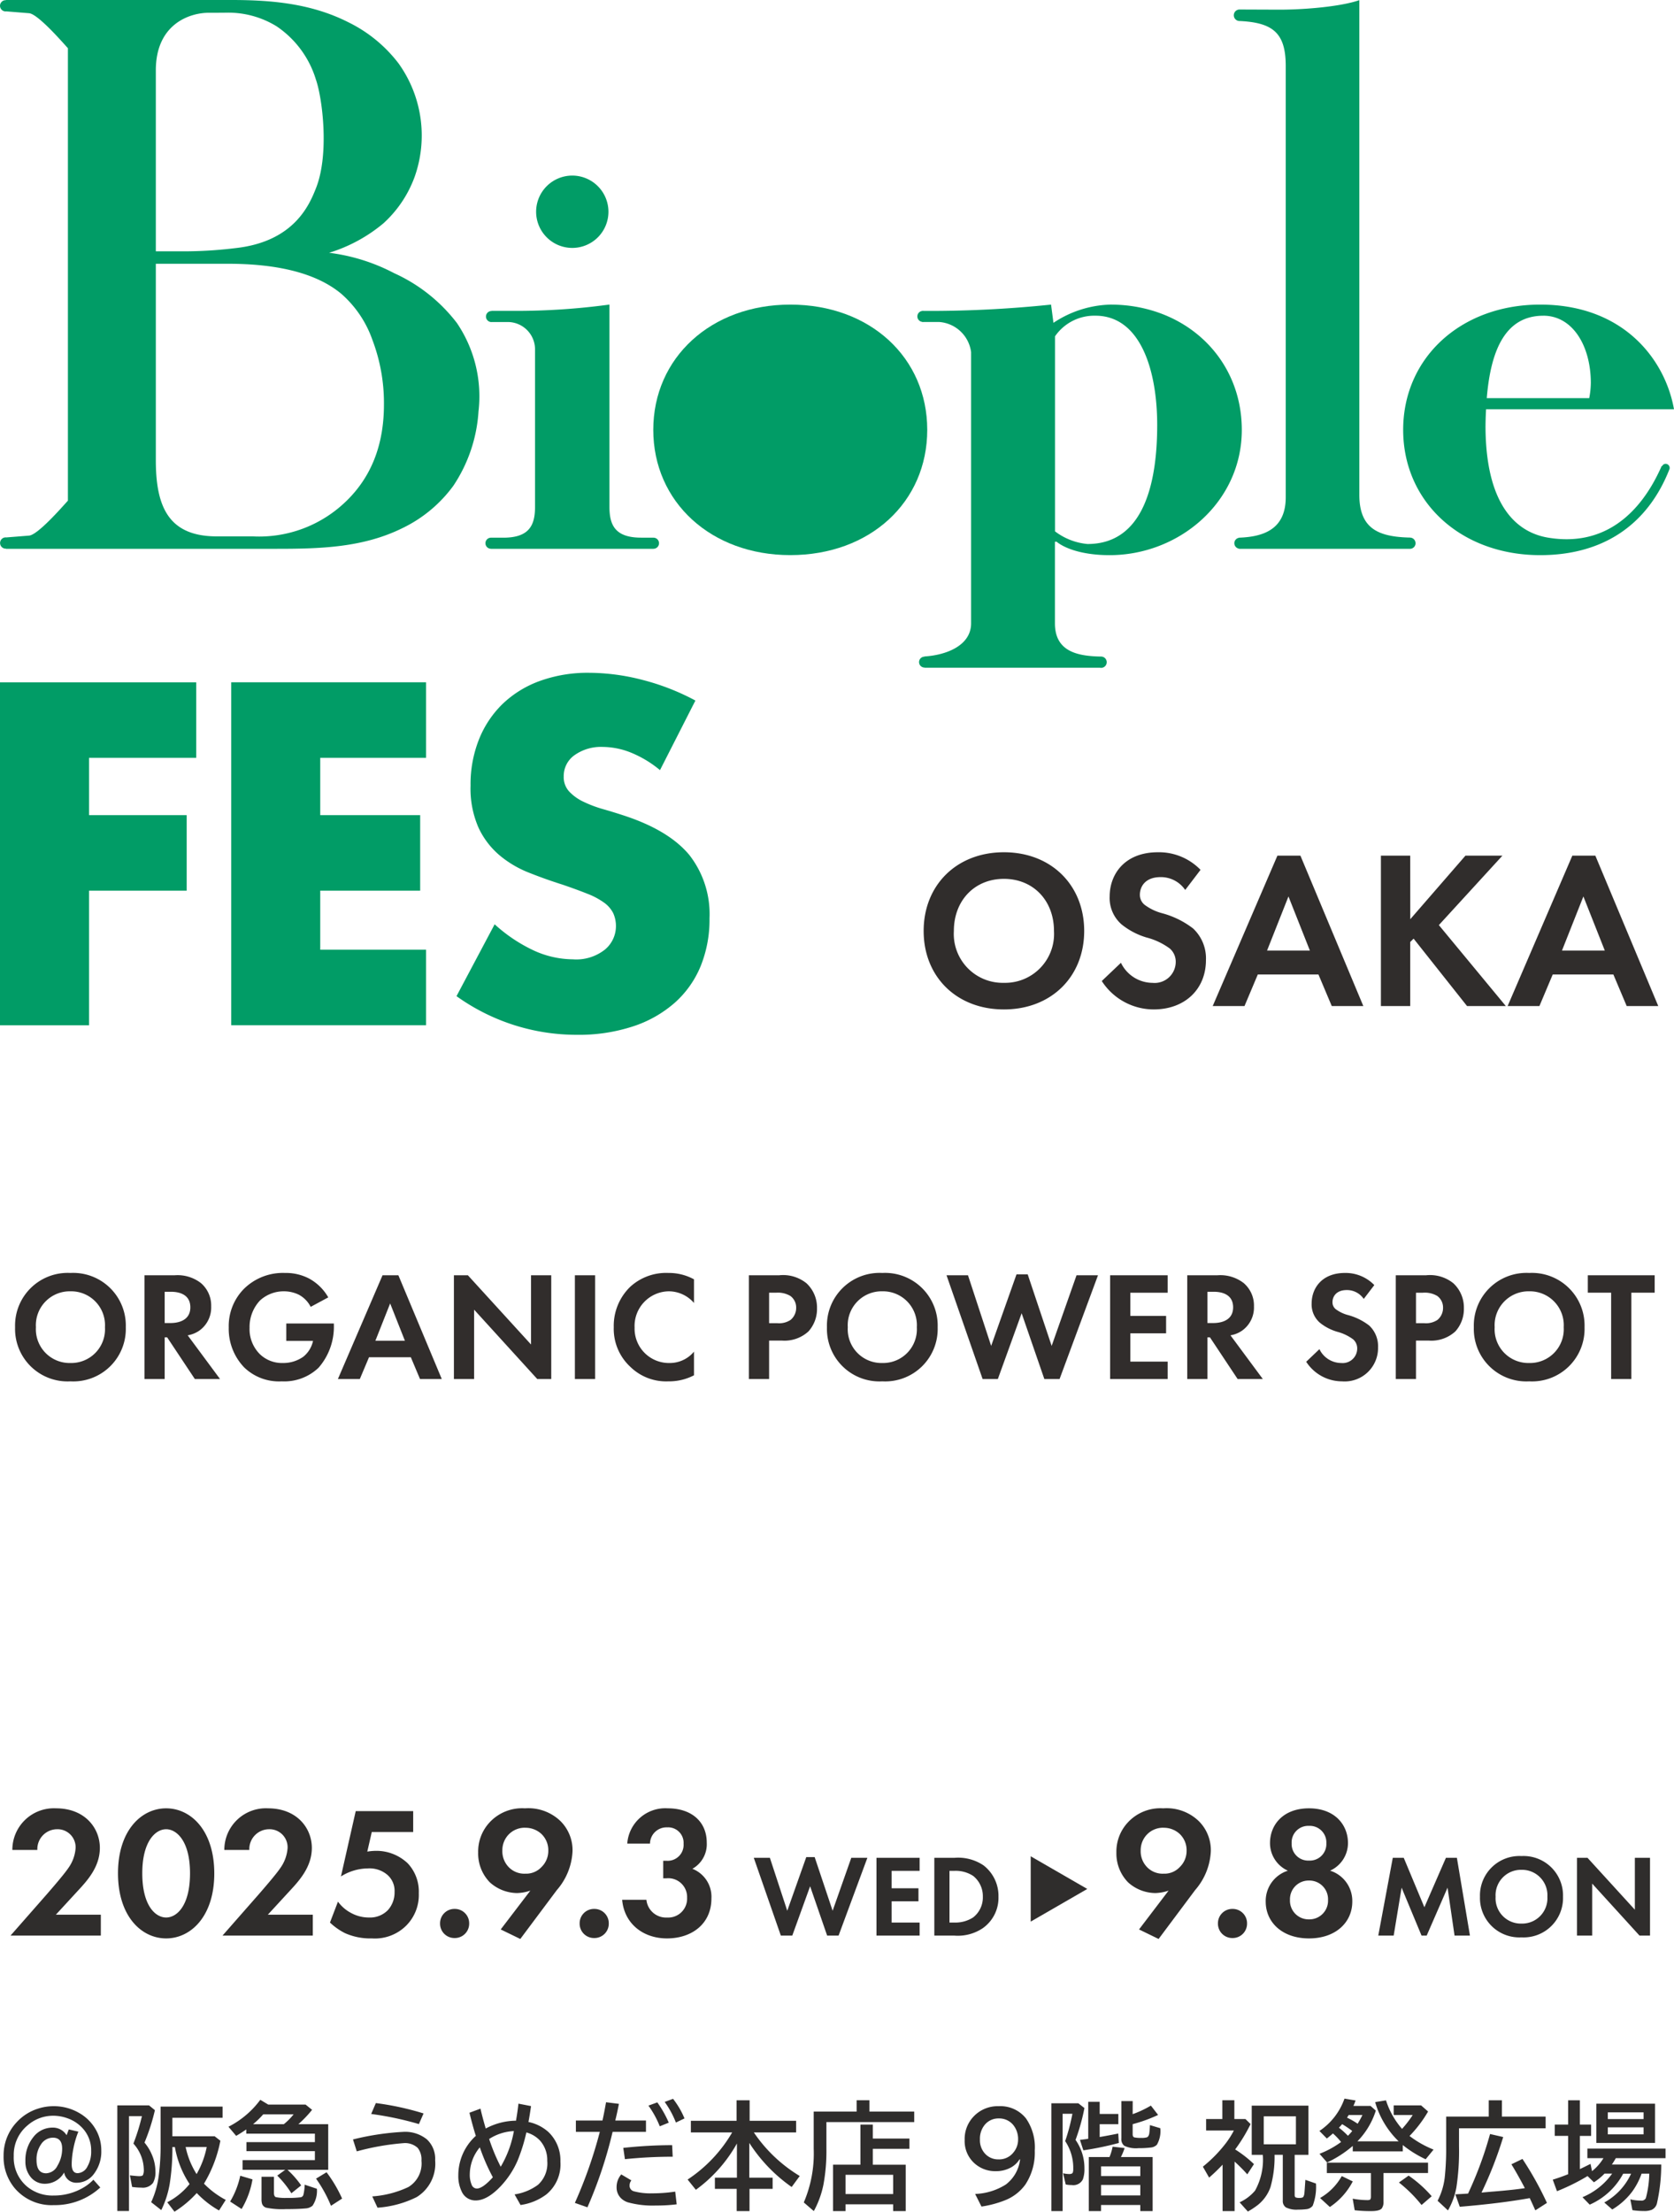 <svg xmlns="http://www.w3.org/2000/svg" width="215.305" height="284.418"><defs><clipPath id="a"><path fill="#019c66" d="M0 0h215.305v133.077H0z" data-name="長方形 347"/></clipPath></defs><g data-name="グループ 552"><g data-name="グループ 551"><g data-name="グループ 431"><g data-name="グループ 421"><g fill="#019c66" clip-path="url(#a)" data-name="グループ 420"><path d="M119.259 55.28c0 9.278-7.332 16.107-17.618 16.107-10.183 0-17.618-6.829-17.618-16.107s7.435-16.108 17.618-16.108c10.286 0 17.618 6.829 17.618 16.108" data-name="パス 3255"/><path d="M214.749 60.178a.53.53 0 0 0-.532-.531.5.5 0 0 0-.435.29c-.022.009-.067 0-.072.012-2.771 6.291-7.524 10.377-14.611 9.19-3.784-.63-7.886-3.789-8.034-13.859-.011-.913.024-1.795.067-2.651h24.171c-1.119-6.318-6.417-13.458-17.21-13.458-10.184 0-17.621 6.829-17.621 16.108s7.439 16.112 17.624 16.112c7.814 0 13.755-3.652 16.662-11.149 0 0-.022-.012-.024-.02s.017-.024.017-.041m-16.255-19.582c3.769 0 6.111 3.873 6.111 8.663a11 11 0 0 1-.205 1.94h-13.179c.52-6.3 2.457-10.6 7.278-10.6" data-name="パス 3256"/><path d="M142.821 39.171a13.83 13.83 0 0 0-7.329 2.345l-.307-2.345a150 150 0 0 1-16.407.813c-.024 0-.043-.012-.064-.012s-.047.012-.072.012h-.047v.007a.707.707 0 0 0 0 1.4v.019h.075c.017 0 .029.008.044.008s.025-.008.038-.008h2.071a4.455 4.455 0 0 1 4.076 3.874v34.872c0 2.919-3.3 4.1-5.976 4.262-.01 0-.015.017-.025.029a.7.7 0 0 0 .018 1.4v.02h22.5c.02 0 .15.02.2.02a.728.728 0 0 0 0-1.456h-.144c-2.9-.072-5.79-.643-5.79-4.271v-10.5h.206c1.121.917 3.463 1.733 6.821 1.733 8.965 0 17.008-6.829 17.008-16.107s-7.324-16.115-16.896-16.115m-2.95 30.788a8.1 8.1 0 0 1-4.179-1.628V43.25a6.14 6.14 0 0 1 5.2-2.651c5.7 0 7.943 6.829 7.943 14.069 0 7.441-1.732 15.291-8.959 15.291" data-name="パス 3257"/><path d="M182.062 69.851a.72.72 0 0 0-.664-.713h-.008c-.019 0-.034-.012-.054-.012s-.02.005-.031.005c-3.941-.1-6.471-1.082-6.471-5.495V.02c-2.341.817-6.924 1.223-10.284 1.223l-5.122-.02a.74.74 0 0 0 0 1.48h.028c4.254.208 5.911 1.527 5.911 5.782v55.46c0 4.029-2.709 5.083-5.994 5.2-.009 0-.012.009-.019.017a.71.71 0 0 0-.6.7.724.724 0 0 0 .616.7v.016h21.995a.72.72 0 0 0 .7-.719" data-name="パス 3258"/><path d="M78.257 27.233a4.651 4.651 0 1 1-4.65-4.653 4.657 4.657 0 0 1 4.65 4.653" data-name="パス 3259"/><path d="M84.037 69.142h-1.576c-3.364 0-4.076-1.633-4.076-3.974v-26a89 89 0 0 1-12.22.812h-2.948v.024c-.009 0-.016-.008-.028-.008a.712.712 0 0 0 0 1.423c.015 0 .03-.008.049-.008h2.017a3.52 3.52 0 0 1 3.56 3.463v20.299c0 2.341-.712 3.974-4.076 3.974h-1.578a.712.712 0 0 0-.025 1.424v.009h20.926v-.009a.712.712 0 0 0-.025-1.424" data-name="パス 3260"/><path d="M58.771 41.546a21.1 21.1 0 0 0-8.064-6.41 24.5 24.5 0 0 0-8.377-2.629 20 20 0 0 0 6.97-3.776 15 15 0 0 0 4.031-5.994 15.91 15.91 0 0 0-2.083-14.6 18.14 18.14 0 0 0-6.432-5.269C40.077.464 35 0 29.774 0h-29v.028C.763.028.751.02.734.02A.73.73 0 0 0 0 .745a.73.73 0 0 0 .734.725c.017 0 .029-.009.04-.009L3.74 1.7c1.122.1 4.179 3.6 4.994 4.5v58.184c-.815.9-3.873 4.4-4.994 4.495l-2.966.237c-.011 0-.023-.009-.04-.009a.725.725 0 1 0 0 1.45c.017 0 .029-.009.04-.009v.029h34.867c5.518 0 11.047-.152 16.1-2.652a17.5 17.5 0 0 0 6.57-5.458 19.4 19.4 0 0 0 3.233-9.565 16.8 16.8 0 0 0-2.777-11.361m-31.9-39.9c1.128 0 1.388 0 2.209-.009a11.84 11.84 0 0 1 6.5 1.752 12.72 12.72 0 0 1 5.047 6.822c.848 2.413 1.75 9.6.027 13.969-.829 2.1-2.774 6.886-10.331 7.728a55 55 0 0 1-6.094.414h-4.183V9.052c0-5.925 4.3-7.411 6.828-7.411m17.68 62.787a16.06 16.06 0 0 1-12.04 4.55h-4.624c-6.2 0-7.844-3.8-7.844-9.8V33.92h9.246q9.916 0 14.565 3.826a14 14 0 0 1 4.029 5.921 22.9 22.9 0 0 1 1.5 8.351c0 5.24-1.659 9.326-4.83 12.41" data-name="パス 3261"/><path d="M25.237 97.458H11.451v7.367h12.56v9.709h-12.56v17.313H0v-44.1h25.237Zm29.563 0H41.188v7.367h12.854v9.709H41.188v7.6H54.8v9.709H29.738v-44.1H54.8Zm30.087 1.579a14.2 14.2 0 0 0-3.738-2.252 9.9 9.9 0 0 0-3.622-.731 5.87 5.87 0 0 0-3.623 1.053 3.28 3.28 0 0 0-1.4 2.749 2.73 2.73 0 0 0 .7 1.93 6.1 6.1 0 0 0 1.839 1.317 15.6 15.6 0 0 0 2.571.965q1.431.41 2.833.876 5.608 1.875 8.208 5a12.35 12.35 0 0 1 2.6 8.159 15.9 15.9 0 0 1-1.139 6.142 12.8 12.8 0 0 1-3.33 4.707 15.3 15.3 0 0 1-5.376 3.042 22.3 22.3 0 0 1-7.214 1.082 26.5 26.5 0 0 1-15.482-4.972l4.906-9.241a20 20 0 0 0 5.083 3.393 12.2 12.2 0 0 0 4.966 1.111 5.92 5.92 0 0 0 4.178-1.287 3.92 3.92 0 0 0 1.373-2.924 4 4 0 0 0-.351-1.726 3.74 3.74 0 0 0-1.169-1.346 9.4 9.4 0 0 0-2.132-1.14q-1.315-.527-3.185-1.169-2.221-.7-4.352-1.55a13.6 13.6 0 0 1-3.8-2.252 10.4 10.4 0 0 1-2.687-3.538 12.5 12.5 0 0 1-1.022-5.41 15.6 15.6 0 0 1 1.082-5.935 13.15 13.15 0 0 1 3.036-4.563 13.6 13.6 0 0 1 4.791-2.955 18.1 18.1 0 0 1 6.339-1.051 27.7 27.7 0 0 1 6.835.906 30.2 30.2 0 0 1 6.836 2.662Z" data-name="パス 3262"/></g></g><path fill="#302d2c" d="M129.121 109.599c-6.09 0-10.324 4.234-10.324 10.121s4.234 10.092 10.324 10.092 10.324-4.205 10.324-10.092-4.234-10.121-10.324-10.121m0 16.791a6.29 6.29 0 0 1-6.438-6.67c0-3.915 2.668-6.7 6.438-6.7s6.438 2.784 6.438 6.7a6.29 6.29 0 0 1-6.438 6.67m25.288-14.529a7.44 7.44 0 0 0-5.481-2.262c-4.292 0-6.206 2.842-6.206 5.684a4.5 4.5 0 0 0 1.537 3.6 9.3 9.3 0 0 0 3.219 1.682 8.7 8.7 0 0 1 2.987 1.421 2.25 2.25 0 0 1 .754 1.74 2.713 2.713 0 0 1-2.987 2.668 4.54 4.54 0 0 1-4.06-2.581l-2.465 2.345a7.96 7.96 0 0 0 6.67 3.654c4 0 6.728-2.581 6.728-6.351a5.26 5.26 0 0 0-1.653-4.06 11.3 11.3 0 0 0-3.915-1.943 6.6 6.6 0 0 1-2.32-1.1 1.63 1.63 0 0 1-.609-1.3c0-.986.638-2.262 2.668-2.262a3.78 3.78 0 0 1 3.161 1.653Zm16.878 17.516h4.06l-8.091-19.343h-2.958l-8.323 19.343h4.089l1.711-4.06h7.8Zm-8.323-7.134 2.755-6.96 2.755 6.96Zm18.415-12.209h-3.77v19.343h3.77v-8.236l.435-.435 6.873 8.671h4.988l-8.613-10.411 8.178-8.932h-4.756l-7.1 8.178Zm27.842 19.343h4.06l-8.093-19.343h-2.958l-8.323 19.343h4.089l1.711-4.06h7.8Zm-8.325-7.134 2.755-6.96 2.755 6.96Z" data-name="パス 4720"/></g><path fill="#2f2d2c" d="m8.848 273.842 1.23.286a11.6 11.6 0 0 0-.63 2.131 10.7 10.7 0 0 0-.227 2.051q0 1.157.776 1.157a1.48 1.48 0 0 0 1.245-.85 3.8 3.8 0 0 0 .483-2 4.17 4.17 0 0 0-1.208-3.04 4.75 4.75 0 0 0-1.846-1.172 5.3 5.3 0 0 0-1.809-.322 4.96 4.96 0 0 0-3.3 1.223 4.93 4.93 0 0 0-1.794 3.955 4.86 4.86 0 0 0 1.707 3.926 5.12 5.12 0 0 0 3.42 1.157 7.43 7.43 0 0 0 3.945-1.09 5.8 5.8 0 0 0 1.172-.945l.886 1a8.62 8.62 0 0 1-5.969 2.267 6.24 6.24 0 0 1-4.98-2.109 6.24 6.24 0 0 1-1.487-4.226 6.2 6.2 0 0 1 1.714-4.358 6.26 6.26 0 0 1 2.739-1.721 6.4 6.4 0 0 1 1.978-.308 6.45 6.45 0 0 1 3.3.879 5.7 5.7 0 0 1 2.109 2.095 5.33 5.33 0 0 1 .725 2.717 4.7 4.7 0 0 1-.959 3.032 2.73 2.73 0 0 1-2.219 1.121 1.566 1.566 0 0 1-1.6-1.318 2.84 2.84 0 0 1-2.446 1.45 2.3 2.3 0 0 1-1.882-.894 3.1 3.1 0 0 1-.654-2.019 4.7 4.7 0 0 1 .989-3.047 3.1 3.1 0 0 1 2.5-1.26 2.06 2.06 0 0 1 1.809.974ZM6.8 274.904a1.82 1.82 0 0 0-1.523.857 3.37 3.37 0 0 0-.579 2.014q0 1.707 1.238 1.707a1.7 1.7 0 0 0 1.458-.981 4.2 4.2 0 0 0 .6-2.2q-.003-1.397-1.194-1.397m15.374 1.2v.168a29.6 29.6 0 0 1-.352 4.607 12.5 12.5 0 0 1-1.079 3.338l-1.3-1.018a11.5 11.5 0 0 0 .97-3.382 29 29 0 0 0 .242-4.043v-4.871h7.976v1.443h-6.46v2.38h5.442l.732.571a16.9 16.9 0 0 1-2.109 5.52 11.2 11.2 0 0 0 2.8 2.087l-.864 1.362a12.3 12.3 0 0 1-2.866-2.243 13.6 13.6 0 0 1-2.864 2.4l-.93-1.216a9 9 0 0 0 2.871-2.344 12.5 12.5 0 0 1-1.89-4.753Zm3.113 3.479a11.4 11.4 0 0 0 1.3-3.479h-2.71a10.6 10.6 0 0 0 1.407 3.48Zm-6.7-4.043a6 6 0 0 1 .967 1.6 5.5 5.5 0 0 1 .439 2.117 2.8 2.8 0 0 1-.312 1.46 1.64 1.64 0 0 1-1.494.608 8 8 0 0 1-1.194-.088l-.286-1.487.278.029q.674.073.938.073.366 0 .461-.139a1.6 1.6 0 0 0 .11-.747 5.1 5.1 0 0 0-1.333-3.3l.081-.22a26 26 0 0 0 1.011-3.311H16.59v12.2h-1.5v-13.584h4.08l.754.615a26 26 0 0 1-1.342 4.176Zm19.79-2.373h3.838v5.867h-5.237a12 12 0 0 1 1.758 2.007l-1.26 1.011a12.7 12.7 0 0 0-1.816-2.271l1.025-.747H31.2v-1.244h9.3v-1.157h-8.8v-1.157h8.8v-1.092h-8.826v-.542q-.615.432-1.3.828l-.989-1.172a11.7 11.7 0 0 0 4.094-3.464l1.025.615h4.8l.835.674a15 15 0 0 1-1.639 1.736Zm-1.868 0a8.2 8.2 0 0 0 1.252-1.26H33.85a11 11 0 0 1-1.3 1.26Zm-6.909 9.95a10.9 10.9 0 0 0 1.3-3.32l1.575.469a11 11 0 0 1-1.4 3.809Zm4.036-3.186h1.6v2.07q0 .461.249.549a6 6 0 0 0 1.406.1 12 12 0 0 0 1.765-.081.43.43 0 0 0 .366-.322 5.8 5.8 0 0 0 .161-1.3l1.575.527a3.44 3.44 0 0 1-.558 2.175 1.53 1.53 0 0 1-.916.352q-.937.088-2.549.088a10 10 0 0 1-2.5-.183.8.8 0 0 1-.535-.52 2 2 0 0 1-.066-.557Zm8.933 3.733a17.4 17.4 0 0 0-1.919-3.494l1.35-.82a17.4 17.4 0 0 1 2 3.384Zm11.309-10.51a41 41 0 0 0-6.138-1.3l.6-1.4a36 36 0 0 1 6.138 1.333Zm-8.478 1.977a34.3 34.3 0 0 1 6.445-.974 4.44 4.44 0 0 1 3.055.96 3.42 3.42 0 0 1 1.069 2.7 5.04 5.04 0 0 1-2.377 4.726 13.3 13.3 0 0 1-5.039 1.363l-.674-1.45a13 13 0 0 0 4.636-1.2 3.53 3.53 0 0 0 1.692-3.391 2.4 2.4 0 0 0-.483-1.648 2.4 2.4 0 0 0-1.846-.608 32.3 32.3 0 0 0-5.991 1.055Zm16.4-3.962q.227 1.033.674 2.556a8.4 8.4 0 0 1 3.891-1.008q.19-1.069.315-2.19l1.619.315q-.161 1.157-.33 2.043a5.47 5.47 0 0 1 2.578 1.3 5.04 5.04 0 0 1 1.531 3.8 4.99 4.99 0 0 1-1.816 4.222 7.2 7.2 0 0 1-3.311 1.355l-.769-1.362a6.8 6.8 0 0 0 3.018-1.239 3.7 3.7 0 0 0 1.187-3.069 3.78 3.78 0 0 0-.9-2.578 3.73 3.73 0 0 0-1.787-1.084 22.5 22.5 0 0 1-1.121 3.6 11.4 11.4 0 0 1-2.095 3.223q-1.784 1.923-3.312 1.923a1.93 1.93 0 0 1-1.8-1.172 4.5 4.5 0 0 1-.425-2.043 6.82 6.82 0 0 1 2.253-5.091q-.41-1.282-.82-2.974Zm-.088 4.98a5.46 5.46 0 0 0-1.289 3.45 3.25 3.25 0 0 0 .234 1.34.72.72 0 0 0 .667.505q.762 0 2.065-1.45a25.3 25.3 0 0 1-1.675-3.845Zm4.38-2.095a6.4 6.4 0 0 0-3.179 1.018 24.4 24.4 0 0 0 1.487 3.568 13.7 13.7 0 0 0 1.694-4.585Zm7.976-1.355h3.42q.205-.908.461-2.351l1.655.205q-.22 1.135-.469 2.146h3.948v1.458h-4.292a56.3 56.3 0 0 1-3.237 9.7l-1.616-.566a58.3 58.3 0 0 0 3.208-9.134H74.07Zm12.966 10.775a21 21 0 0 1-2.666.153 12 12 0 0 1-3.618-.41 2.3 2.3 0 0 1-.8-.454 1.93 1.93 0 0 1-.645-1.494 2.47 2.47 0 0 1 .6-1.641l1.3.769a1 1 0 0 0-.227.63.73.73 0 0 0 .542.769 8.2 8.2 0 0 0 2.358.264 20 20 0 0 0 2.966-.22Zm-6.87-7.257a59 59 0 0 1 6.284-.352l.073 1.487a60 60 0 0 0-6.145.315Zm4.695-2.776a12.3 12.3 0 0 0-1.459-2.66l1.143-.417a14.2 14.2 0 0 1 1.472 2.607Zm2.073-.483a11.7 11.7 0 0 0-1.443-2.651l1.077-.4a10.7 10.7 0 0 1 1.472 2.52Zm10.027 1.274a18.9 18.9 0 0 0 5.9 5.6l-1.037 1.415a20.3 20.3 0 0 1-5.449-5.669v4.468h3v1.443H96.4v2.856h-1.648v-2.856h-2.805v-1.443h2.834v-4.395a18.5 18.5 0 0 1-5.281 5.955l-1.06-1.318a18.3 18.3 0 0 0 5.728-6.057h-5.31v-1.5h5.881v-2.637h1.677v2.637h5.977v1.5Zm14.868-2.682h5.757v1.348H106.29v3.419a23.7 23.7 0 0 1-.381 4.622 12.1 12.1 0 0 1-1.238 3.406l-1.289-1.113a16 16 0 0 0 1.274-6.915v-4.768h5.523v-1.458h1.648Zm.432 3.467h4.709v1.318h-4.709v2.043h4.233v5.967h-1.618v-.871h-6.124v.872h-1.604v-5.97h3.523v-5.159h1.59Zm-3.509 4.663v2.475h6.124v-2.475Zm22.376-1.985a3 3 0 0 1-1.047 1.011 3.96 3.96 0 0 1-2 .505 3.97 3.97 0 0 1-2.769-1.033 3.83 3.83 0 0 1-1.237-2.981 4.18 4.18 0 0 1 .974-2.82 4.26 4.26 0 0 1 3.413-1.523 4.2 4.2 0 0 1 3.5 1.575 6.52 6.52 0 0 1 1.129 4.138 7.44 7.44 0 0 1-1.216 4.373 5.9 5.9 0 0 1-2.629 2.021 13.5 13.5 0 0 1-3.01.8l-.814-1.62a7.9 7.9 0 0 0 3.948-1.216 4.72 4.72 0 0 0 1.832-3.23Zm-2.673-5.266a2.26 2.26 0 0 0-1.816.842 2.8 2.8 0 0 0-.6 1.86 2.54 2.54 0 0 0 .586 1.75 2.27 2.27 0 0 0 1.787.813 2.34 2.34 0 0 0 1.963-.923 2.55 2.55 0 0 0 .571-1.6 2.87 2.87 0 0 0-.544-1.797 2.32 2.32 0 0 0-1.947-.945m11.513 2.614v-4.753h1.472v1.56h2.4v1.318h-2.4v1.649q.974-.161 2.388-.447l.074 1.215a40 40 0 0 1-4.563.945l-.437-1.34q.308-.037.784-.1Zm-1.633.146a6.3 6.3 0 0 1 1.143 3.669 3.9 3.9 0 0 1-.2 1.406 1.37 1.37 0 0 1-1.421.732 4 4 0 0 1-.784-.073l-.344-1.443a4 4 0 0 0 .791.1q.366 0 .454-.176a1.2 1.2 0 0 0 .066-.476 6.2 6.2 0 0 0-1.038-3.584 25 25 0 0 0 .93-3.516h-1.26v12.517h-1.442V270.48h3.464l.784.615a26 26 0 0 1-1.143 4.095Zm7.346-3.311a13 13 0 0 0 2.344-1.1l.93 1.2a19 19 0 0 1-3.274 1.187v1.3q0 .33.212.4a3.8 3.8 0 0 0 .894.066 2.3 2.3 0 0 0 .725-.073q.234-.088.308-.505a11 11 0 0 0 .082-1.067l1.333.4a3.5 3.5 0 0 1-.433 2.119 1.27 1.27 0 0 1-.806.366 12 12 0 0 1-1.567.081 3.5 3.5 0 0 1-1.827-.308 1.09 1.09 0 0 1-.374-.945v-4.8h1.458Zm-2.979 5.517a6.6 6.6 0 0 0 .4-1.333l1.545.176a8.5 8.5 0 0 1-.476 1.157h4.08v6.95h-1.588v-.783h-5.047v.784h-1.574v-6.951Zm-1.084 1.2v1.245h5.046v-1.244Zm0 2.388v1.348h5.046v-1.348Zm22.315-3.874a14.3 14.3 0 0 1-.527 4.16 5.1 5.1 0 0 1-1.633 2.293 10.5 10.5 0 0 1-1.274.842l-1.063-1.187a5.7 5.7 0 0 0 1.985-1.5 8.2 8.2 0 0 0 1-4.607h-1.425v-6.328h7.288v6.328h-1.765v5.177q0 .242.139.3a1.2 1.2 0 0 0 .454.066q.417 0 .52-.139a1.15 1.15 0 0 0 .139-.476q.015-.132.125-1.714l1.362.476a6.75 6.75 0 0 1-.418 2.849 1.15 1.15 0 0 1-.813.447 8 8 0 0 1-1.062.059 3.04 3.04 0 0 1-1.574-.286.97.97 0 0 1-.4-.864v-5.9Zm-1.391-4.951v3.6h4.138v-3.6Zm-3.677 4.259a15 15 0 0 1 2.417 1.886l-.857 1.314a21 21 0 0 0-1.633-1.637v6.365h-1.546v-5.969q-.828.879-1.729 1.663l-.805-1.407a17.6 17.6 0 0 0 2.966-3.032 11.4 11.4 0 0 0 1.024-1.619h-3.573v-1.472h2.087v-2.417h1.546v2.417h1.428l.659.645a21 21 0 0 1-1.984 3.263m13.623-.959a9 9 0 0 0-1.047-1.1q-.293.264-.784.652l-.955-.97a8.3 8.3 0 0 0 3.223-4.16l1.428.242q-.139.388-.278.7h2.207l.674.6a9.94 9.94 0 0 1-2.366 3.948h5.3a11.35 11.35 0 0 1-3.018-5.039l1.392-.227a10.4 10.4 0 0 0 2.065 3.669 14 14 0 0 0 1.37-1.78h-2.444v-1.245h3.523l.9.791a16 16 0 0 1-2.386 3.146 13 13 0 0 0 3.091 1.75l-1.019 1.245a14.5 14.5 0 0 1-2.944-1.831v.813h-6.431v-.7a14.3 14.3 0 0 1-3.3 2.131l-.977-1.116a12 12 0 0 0 2.776-1.516Zm.886-.8q.337-.352.549-.615a12 12 0 0 0-1.3-.879q-.22.264-.41.454a11 11 0 0 1 1.161 1.045Zm1.245-1.553q.352-.571.615-1.113h-1.772l-.139.227-.073.11a9.4 9.4 0 0 1 1.369.781Zm3.325 6.343v3.681a1.37 1.37 0 0 1-.22.864q-.286.352-1.333.352a17 17 0 0 1-2.153-.11l-.256-1.486a10.5 10.5 0 0 0 1.92.183q.308 0 .374-.139a.8.8 0 0 0 .051-.337v-3h-5.67v-1.339h13.015v1.333Zm-8.159 3.213a7.44 7.44 0 0 0 2.791-2.82l1.414.688a8.86 8.86 0 0 1-2.945 3.288Zm13.052.9a17.7 17.7 0 0 0-2.908-2.893l1.245-.886a15.6 15.6 0 0 1 2.967 2.652Zm10.334-11.367h5.625v1.5h-11.14v2.323a31 31 0 0 1-.337 5.281 9.3 9.3 0 0 1-1.084 2.959l-1.333-1.24a8.7 8.7 0 0 0 .945-3.267 35 35 0 0 0 .155-3.733v-3.823h5.479v-2.1h1.692Zm-4.351 9.9q.029-.059.073-.161a48 48 0 0 0 2.754-7.5l1.692.388a50 50 0 0 1-2.79 7.144q1.047-.1 1.575-.139 2.593-.212 4-.432-.93-1.772-1.729-3.069l1.421-.688a42.4 42.4 0 0 1 3.149 5.654l-1.494.959q-.293-.667-.718-1.575-3.779.681-9 1.113l-.571-1.6q.461-.022.938-.051Zm22.317-2.563a9 9 0 0 1-1.223 2.329 9 9 0 0 1-2.549 2.278l-1.025-.9a8.05 8.05 0 0 0 3.45-3.706h-1.018a8.97 8.97 0 0 1-4.307 3.985l-.93-.959a8.87 8.87 0 0 0 3.816-3.032h-.981a7.4 7.4 0 0 1-1.362 1.113l-.82-.8a26.6 26.6 0 0 1-3.933 1.948l-.543-1.485q.923-.278 1.978-.7v-4.932h-1.722v-1.453h1.721v-3.12h1.513v3.12h1.443v1.458H203.2v4.27q.557-.264 1.37-.674l.19.938a6.3 6.3 0 0 0 1.472-1.67h-2.069v-1.23h10.056v1.23h-6.4q-.2.366-.505.82h6.35a22.7 22.7 0 0 1-.557 5.01 1.24 1.24 0 0 1-.674.813 2.5 2.5 0 0 1-.989.154 10 10 0 0 1-1.487-.11l-.271-1.392a6 6 0 0 0 1.37.161.61.61 0 0 0 .63-.322 13 13 0 0 0 .439-3.142Zm1.729-9v5.046h-7.544v-5.046Zm-6.072 1.113v.872h4.6v-.872Zm0 1.934v.9h4.6v-.9Z" data-name="パス 4713"/><path fill="#312d2c" d="M9.06 163.701a6.77 6.77 0 0 0-7.12 6.98 6.753 6.753 0 0 0 7.12 6.96 6.753 6.753 0 0 0 7.12-6.96 6.77 6.77 0 0 0-7.12-6.98m0 11.58a4.34 4.34 0 0 1-4.44-4.6 4.356 4.356 0 0 1 4.44-4.62 4.356 4.356 0 0 1 4.44 4.62 4.34 4.34 0 0 1-4.44 4.6m9.52-11.28v13.34h2.6v-5.36h.32l3.56 5.36h3.24l-4.16-5.62a3.7 3.7 0 0 0 1.46-.58 3.64 3.64 0 0 0 1.56-3.14 3.79 3.79 0 0 0-1.32-3 4.9 4.9 0 0 0-3.4-1Zm2.6 2.12h.78c.48 0 2.52.02 2.52 2 0 1.96-2.06 2.02-2.56 2.02h-.74Zm15.64 6.32h3.44a3.56 3.56 0 0 1-1.26 2.04 4.45 4.45 0 0 1-2.62.8 4.1 4.1 0 0 1-2.96-1.14 4.53 4.53 0 0 1-1.32-3.38 4.97 4.97 0 0 1 1.34-3.52 4.5 4.5 0 0 1 3.08-1.18 4.4 4.4 0 0 1 1.88.42 3.64 3.64 0 0 1 1.56 1.58l2.26-1.22a6.3 6.3 0 0 0-2.5-2.44 6.46 6.46 0 0 0-3.08-.7 7.12 7.12 0 0 0-5.26 2.04 6.8 6.8 0 0 0-1.96 4.96 7.16 7.16 0 0 0 1.98 5.14 6.44 6.44 0 0 0 4.84 1.8 6.38 6.38 0 0 0 4.74-1.76 8.02 8.02 0 0 0 1.96-5.52v-.16h-6.12Zm17.2 4.9h2.8l-5.58-13.34H49.2l-5.74 13.34h2.82l1.18-2.8h5.38Zm-5.74-4.92 1.9-4.8 1.9 4.8Zm12.7 4.92v-8.92l8.12 8.92h1.8v-13.34h-2.6v8.9l-8.12-8.9h-1.8v13.34Zm12.96-13.34v13.34h2.6v-13.34Zm15.32 9.82a4.04 4.04 0 0 1-3.12 1.46 4.42 4.42 0 0 1-4.52-4.56 4.46 4.46 0 0 1 4.42-4.66 4.3 4.3 0 0 1 3.22 1.5v-3.04a6.7 6.7 0 0 0-3.28-.82 6.83 6.83 0 0 0-4.9 1.76 6.98 6.98 0 0 0-2.14 5.22 6.65 6.65 0 0 0 2.14 5.1 6.58 6.58 0 0 0 4.88 1.86 6.9 6.9 0 0 0 3.3-.78Zm7.06-9.82v13.34h2.6v-4.94h1.68a4.57 4.57 0 0 0 3.38-1.18 4.3 4.3 0 0 0 1.1-2.98 4.25 4.25 0 0 0-1.36-3.22 4.78 4.78 0 0 0-3.52-1.02Zm2.6 2.24h.9a3.13 3.13 0 0 1 1.84.42 1.84 1.84 0 0 1 .74 1.52 2 2 0 0 1-.72 1.56 2.66 2.66 0 0 1-1.7.42h-1.06Zm14.56-2.54a6.77 6.77 0 0 0-7.12 6.98 6.753 6.753 0 0 0 7.12 6.96 6.753 6.753 0 0 0 7.12-6.96 6.77 6.77 0 0 0-7.12-6.98m0 11.58a4.34 4.34 0 0 1-4.44-4.6 4.356 4.356 0 0 1 4.44-4.62 4.356 4.356 0 0 1 4.44 4.62 4.34 4.34 0 0 1-4.44 4.6m17.92-6.4 2.92 8.46h1.96l4.94-13.34h-2.76l-3.2 9.08-3.08-9.2h-1.44l-3.26 9.2-2.98-9.08h-2.76l4.64 13.34h1.96Zm18.78-4.88h-7.4v13.34h7.4v-2.24h-4.8v-3.64h4.6v-2.24h-4.6v-2.98h4.8Zm2.52 0v13.34h2.6v-5.36h.32l3.56 5.36h3.24l-4.16-5.62a3.7 3.7 0 0 0 1.46-.58 3.64 3.64 0 0 0 1.56-3.14 3.79 3.79 0 0 0-1.32-3 4.9 4.9 0 0 0-3.4-1Zm2.6 2.12h.78c.48 0 2.52.02 2.52 2 0 1.96-2.06 2.02-2.56 2.02h-.74Zm21.46-.86a5.13 5.13 0 0 0-3.78-1.56c-2.96 0-4.28 1.96-4.28 3.92a3.1 3.1 0 0 0 1.06 2.48 6.4 6.4 0 0 0 2.22 1.16 6 6 0 0 1 2.06.98 1.55 1.55 0 0 1 .52 1.2 1.87 1.87 0 0 1-2.06 1.84 3.13 3.13 0 0 1-2.8-1.78l-1.7 1.62a5.49 5.49 0 0 0 4.6 2.52 4.293 4.293 0 0 0 4.64-4.38 3.63 3.63 0 0 0-1.14-2.8 7.8 7.8 0 0 0-2.7-1.34 4.6 4.6 0 0 1-1.6-.76 1.12 1.12 0 0 1-.42-.9c0-.68.44-1.56 1.84-1.56a2.6 2.6 0 0 1 2.18 1.14Zm2.76-1.26v13.34h2.6v-4.94h1.68a4.57 4.57 0 0 0 3.38-1.18 4.3 4.3 0 0 0 1.1-2.98 4.25 4.25 0 0 0-1.36-3.22 4.78 4.78 0 0 0-3.52-1.02Zm2.6 2.24h.9a3.13 3.13 0 0 1 1.84.42 1.84 1.84 0 0 1 .74 1.52 2 2 0 0 1-.72 1.56 2.66 2.66 0 0 1-1.7.42h-1.06Zm14.56-2.54a6.77 6.77 0 0 0-7.12 6.98 6.753 6.753 0 0 0 7.12 6.96 6.753 6.753 0 0 0 7.12-6.96 6.77 6.77 0 0 0-7.12-6.98m0 11.58a4.34 4.34 0 0 1-4.44-4.6 4.356 4.356 0 0 1 4.44-4.62 4.356 4.356 0 0 1 4.44 4.62 4.34 4.34 0 0 1-4.44 4.6m16.14-9.04v-2.24h-8.6v2.24h3v11.1h2.6v-11.1Z" data-name="パス 4719"/><g fill="#2f2d2c" data-name="グループ 540"><g data-name="グループ 539"><path d="M1.352 248.917h11.616v-2.688H7.184l2.76-3c1.248-1.344 2.9-3.12 2.9-5.592 0-2.544-1.92-5.088-5.64-5.088a5.343 5.343 0 0 0-5.616 5.352h3.216a2.555 2.555 0 0 1 2.544-2.664 2.32 2.32 0 0 1 2.376 2.424 5 5 0 0 1-.936 2.568c-.576.864-2.448 3-2.736 3.336Zm20.016.36c3.192 0 6.192-2.86 6.192-8.352 0-5.52-3-8.376-6.192-8.376s-6.192 2.856-6.192 8.352c0 5.516 3 8.376 6.192 8.376m0-14.04c1.344 0 3.072 1.512 3.072 5.664 0 4.176-1.7 5.688-3.072 5.688s-3.068-1.512-3.068-5.688c0-4.152 1.724-5.664 3.068-5.664m7.248 13.68h11.616v-2.688h-5.784l2.76-3c1.248-1.344 2.9-3.12 2.9-5.592 0-2.544-1.92-5.088-5.64-5.088a5.343 5.343 0 0 0-5.616 5.352h3.216a2.555 2.555 0 0 1 2.544-2.664 2.32 2.32 0 0 1 2.376 2.424 5 5 0 0 1-.936 2.568c-.576.864-2.448 3-2.736 3.336Zm24.528-16.008h-7.392l-1.9 8.4a6.6 6.6 0 0 1 3.46-1.032 3.54 3.54 0 0 1 2.5.816 2.73 2.73 0 0 1 .936 2.208 3.4 3.4 0 0 1-.848 2.328 3.2 3.2 0 0 1-2.448.96 4.74 4.74 0 0 1-2.328-.6 4.9 4.9 0 0 1-1.656-1.44l-1.028 2.688a8 8 0 0 0 1.944 1.368 8 8 0 0 0 3.456.672 5.7 5.7 0 0 0 4.392-1.632 5.57 5.57 0 0 0 1.632-4.176 5.3 5.3 0 0 0-1.416-3.84 5.84 5.84 0 0 0-4.128-1.612 7 7 0 0 0-1.08.1l.576-2.52h5.328Zm3.456 14.448a1.844 1.844 0 0 0 1.872 1.872 1.844 1.844 0 0 0 1.872-1.872 1.844 1.844 0 0 0-1.872-1.872 1.844 1.844 0 0 0-1.872 1.872m10.32 1.992 4.7-6.288a8.17 8.17 0 0 0 2.016-4.992 5.26 5.26 0 0 0-1.56-3.888 5.96 5.96 0 0 0-4.56-1.632 5.7 5.7 0 0 0-4.56 1.824 5.5 5.5 0 0 0-1.456 3.864 5.3 5.3 0 0 0 1.512 3.84 5.3 5.3 0 0 0 3.5 1.368 5.7 5.7 0 0 0 1.7-.312l-3.812 4.992Zm.648-14.3a3 3 0 0 1 2.064.792 2.88 2.88 0 0 1 .888 2.16 2.88 2.88 0 0 1-.864 2.088 2.69 2.69 0 0 1-2.088.864 2.78 2.78 0 0 1-2.068-.772 2.92 2.92 0 0 1-.888-2.208 2.9 2.9 0 0 1 .864-2.112 2.86 2.86 0 0 1 2.092-.816Zm6.984 12.308a1.844 1.844 0 0 0 1.872 1.872 1.844 1.844 0 0 0 1.876-1.872 1.844 1.844 0 0 0-1.872-1.872 1.844 1.844 0 0 0-1.876 1.872m9.048-10.272a2.124 2.124 0 0 1 2.208-2.088 1.99 1.99 0 0 1 2.112 2.112 2.047 2.047 0 0 1-2.184 2.184H85.3v2.256h.408a2.42 2.42 0 0 1 2.664 2.5 2.43 2.43 0 0 1-2.568 2.544 2.534 2.534 0 0 1-2.664-2.28h-3.12c.268 3.068 2.692 4.964 5.764 4.964 3.168 0 5.716-1.848 5.716-5.136a3.86 3.86 0 0 0-2.448-3.816 3.62 3.62 0 0 0 1.848-3.36c0-2.688-1.944-4.416-5.016-4.416a4.9 4.9 0 0 0-5.208 4.536Z" data-name="パス 4714"/><path d="m104.195 242.572 2.19 6.345h1.47l3.705-10.005h-2.07l-2.4 6.81-2.31-6.9h-1.08l-2.445 6.9-2.235-6.81h-2.07l3.48 10.005h1.47Zm14.085-3.66h-5.55v10.005h5.55v-1.68h-3.6v-2.73h3.45v-1.68h-3.45v-2.235h3.6Zm1.89 0v10.005h2.58a5.74 5.74 0 0 0 3.66-.96 4.77 4.77 0 0 0 2.01-4.035 4.95 4.95 0 0 0-1.92-4.035 5.83 5.83 0 0 0-3.72-.975Zm1.95 1.68h.6a4.07 4.07 0 0 1 2.46.66 3.33 3.33 0 0 1 1.23 2.67 3.25 3.25 0 0 1-1.245 2.655 4.2 4.2 0 0 1-2.445.66h-.6Z" data-name="パス 4715"/></g><g data-name="グループ 538"><path d="m149.016 249.349 4.7-6.288a8.17 8.17 0 0 0 2.016-4.992 5.26 5.26 0 0 0-1.56-3.888 5.96 5.96 0 0 0-4.56-1.632 5.7 5.7 0 0 0-4.56 1.824 5.5 5.5 0 0 0-1.464 3.864 5.3 5.3 0 0 0 1.512 3.84 5.3 5.3 0 0 0 3.5 1.368 5.7 5.7 0 0 0 1.7-.312l-3.8 4.992Zm.648-14.3a3 3 0 0 1 2.064.792 2.88 2.88 0 0 1 .888 2.16 2.88 2.88 0 0 1-.864 2.088 2.69 2.69 0 0 1-2.088.864 2.78 2.78 0 0 1-2.064-.772 2.92 2.92 0 0 1-.888-2.208 2.9 2.9 0 0 1 .864-2.112 2.86 2.86 0 0 1 2.088-.816Zm6.984 12.308a1.844 1.844 0 0 0 1.872 1.872 1.844 1.844 0 0 0 1.872-1.872 1.844 1.844 0 0 0-1.872-1.872 1.844 1.844 0 0 0-1.872 1.872m14.424-6.792a3.89 3.89 0 0 0 2.3-3.552c0-2.328-1.68-4.464-5.016-4.464s-5.012 2.136-5.012 4.468a3.89 3.89 0 0 0 2.3 3.552 4.076 4.076 0 0 0-2.852 3.98c0 2.64 2.108 4.728 5.568 4.728s5.568-2.088 5.568-4.728a4.076 4.076 0 0 0-2.856-3.984m-2.712-1.296a2.13 2.13 0 0 1-2.232-2.232 2.13 2.13 0 0 1 2.232-2.232 2.13 2.13 0 0 1 2.232 2.232 2.13 2.13 0 0 1-2.232 2.232m0 7.56a2.4 2.4 0 0 1-2.448-2.5 2.4 2.4 0 0 1 2.448-2.492 2.4 2.4 0 0 1 2.448 2.5 2.4 2.4 0 0 1-2.448 2.492" data-name="パス 4717"/><path d="M177.27 248.917h1.98l1.02-6.165 2.565 6.165h.66l2.685-6.165.9 6.165h1.98l-1.68-10.005h-1.41l-2.77 6.36-2.655-6.36h-1.41Zm18.42-10.23a5.077 5.077 0 0 0-5.34 5.235 5.065 5.065 0 0 0 5.34 5.22 5.065 5.065 0 0 0 5.34-5.22 5.077 5.077 0 0 0-5.34-5.235m0 8.685a3.254 3.254 0 0 1-3.33-3.45 3.267 3.267 0 0 1 3.33-3.465 3.267 3.267 0 0 1 3.33 3.465 3.254 3.254 0 0 1-3.33 3.45m9.09 1.545v-6.69l6.09 6.69h1.35v-10.005h-1.95v6.675l-6.09-6.675h-1.35v10.005Z" data-name="パス 4718"/></g><path d="m132.566 238.717 7.276 4.2-7.276 4.2Z" data-name="パス 4716"/></g></g></g></svg>
